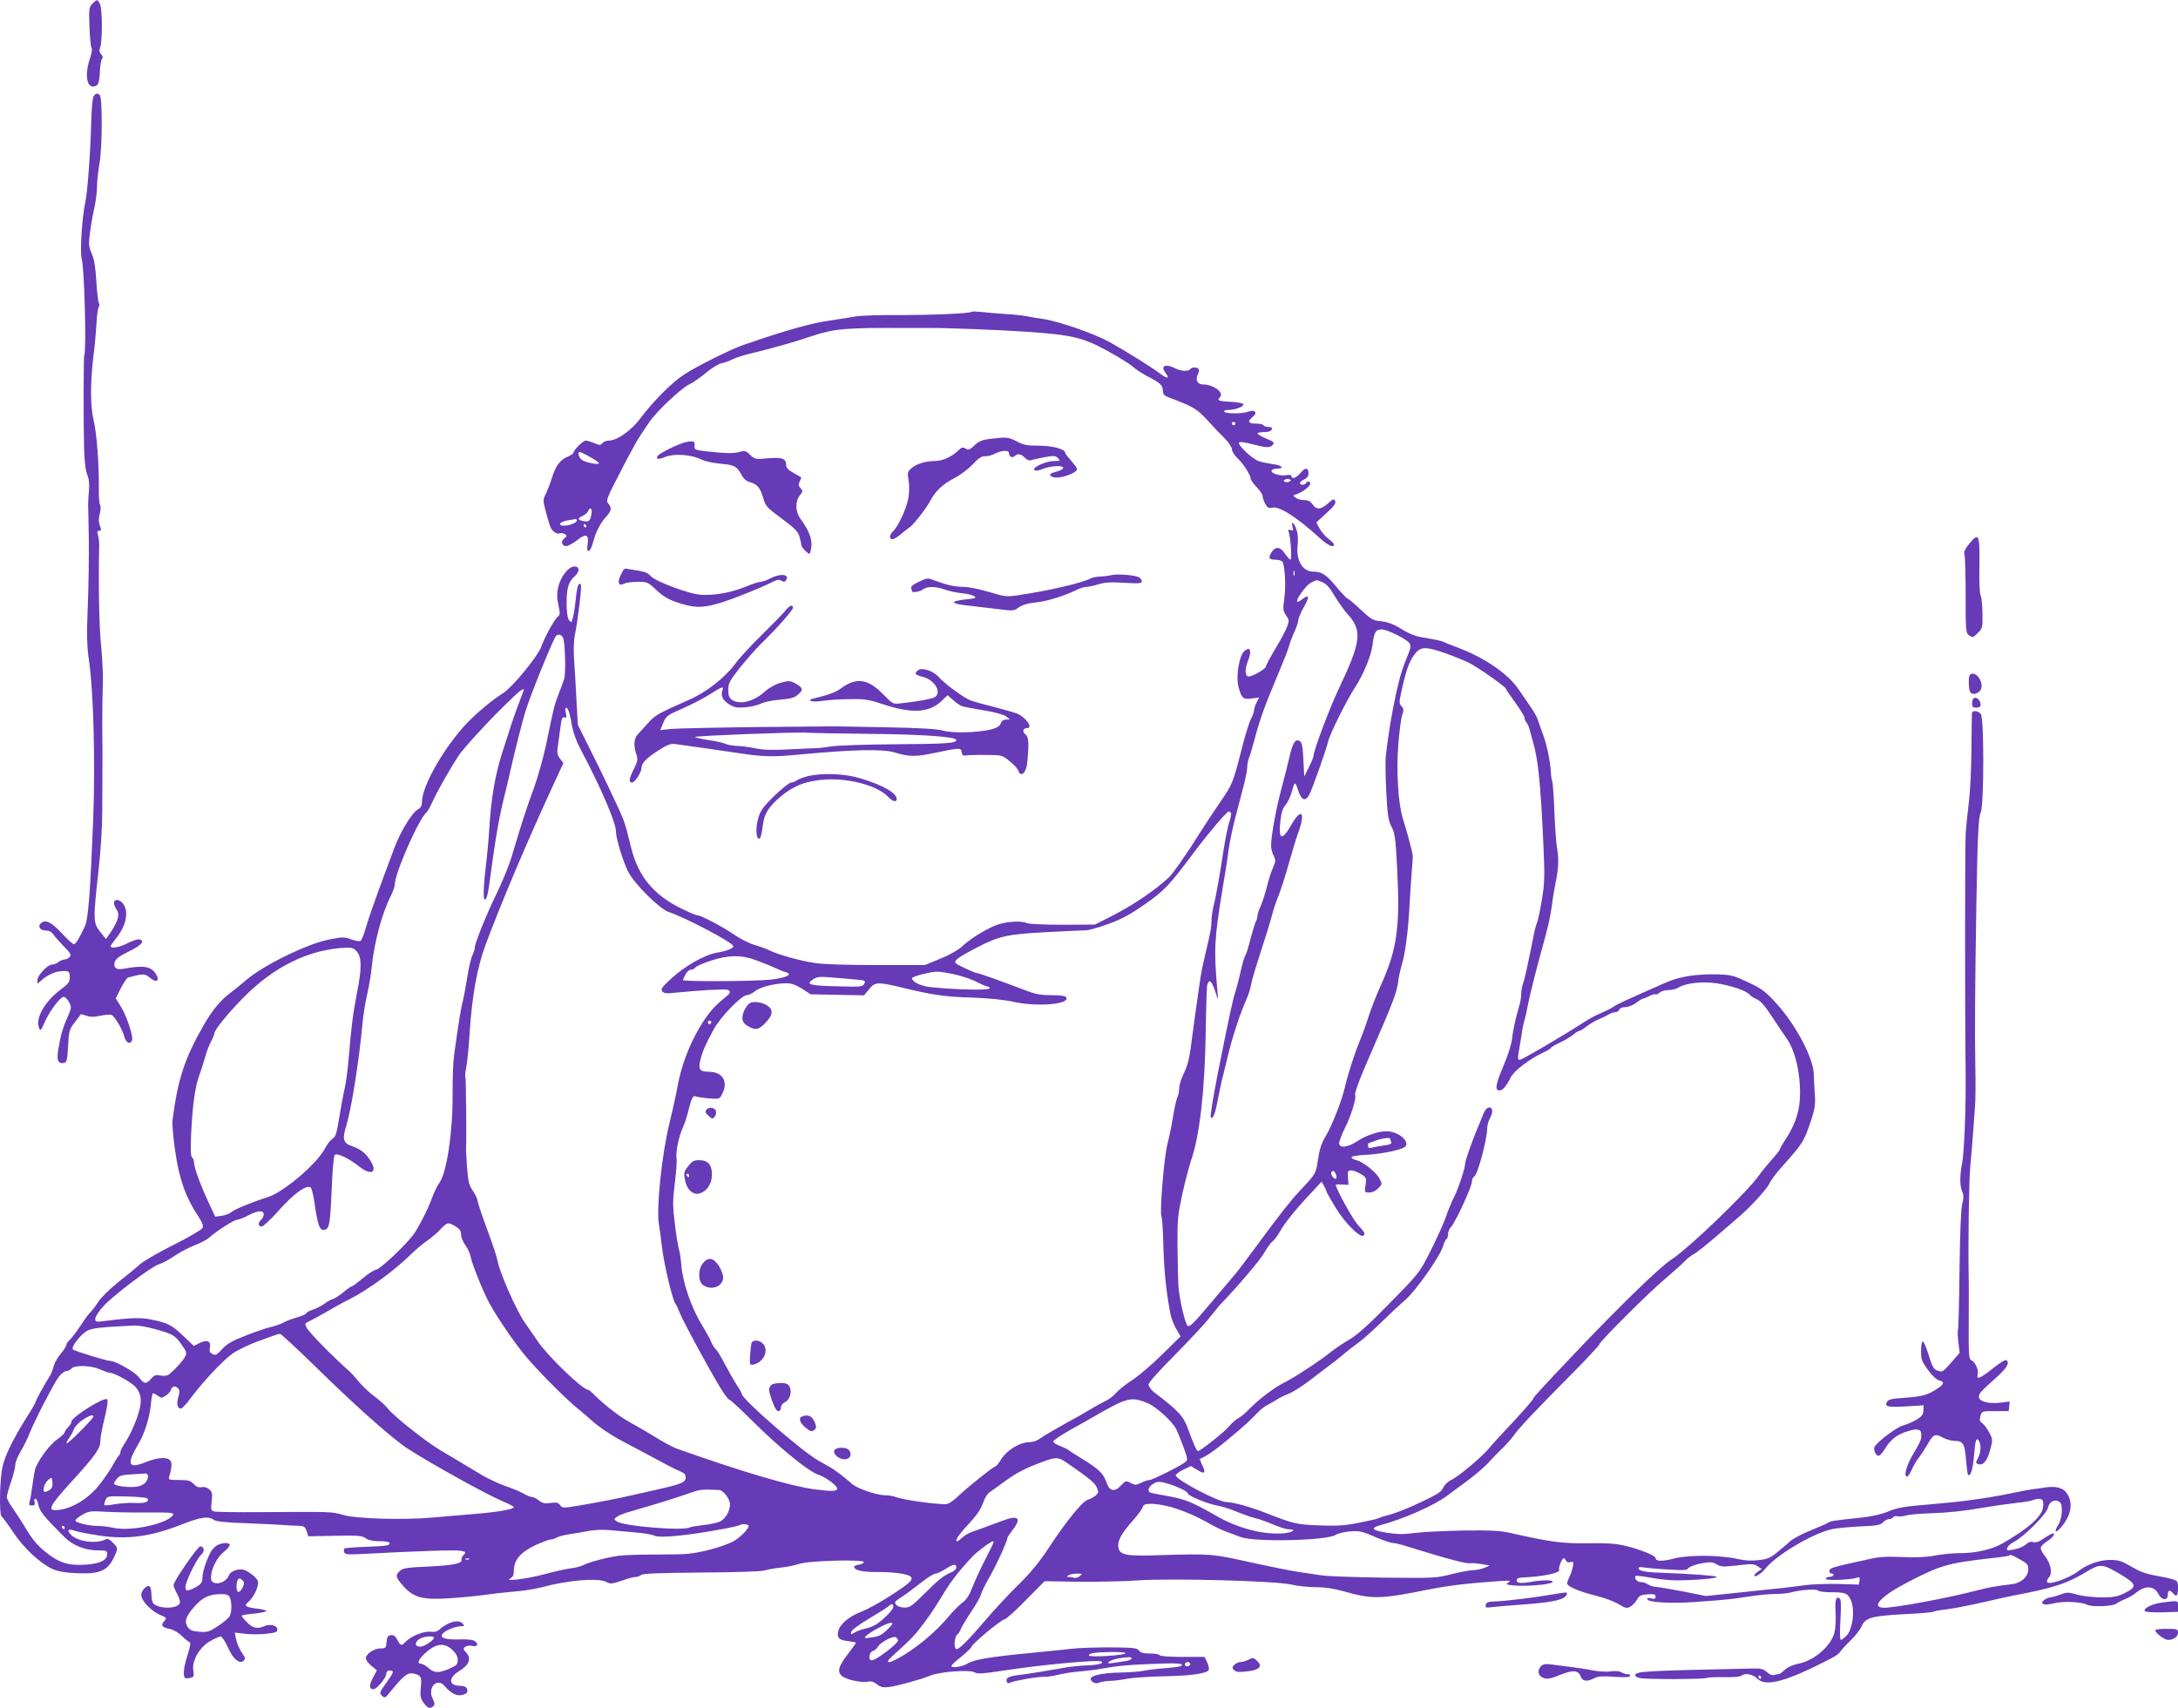 <?xml version="1.0" standalone="no"?>
<!DOCTYPE svg PUBLIC "-//W3C//DTD SVG 20010904//EN"
 "http://www.w3.org/TR/2001/REC-SVG-20010904/DTD/svg10.dtd">
<svg version="1.0" xmlns="http://www.w3.org/2000/svg"
 width="1280pt" height="1004pt" viewBox="0 0 1280 1004"
 preserveAspectRatio="xMidYMid meet">
<g transform="translate(0,1004) scale(0.1,-0.1)"
fill="#673ab7" stroke="none">
<path d="M542 10017 c-19 -20 -20 -30 -16 -137 2 -63 8 -118 12 -122 5 -5 1
-32 -9 -61 -37 -107 -15 -193 41 -158 9 7 15 31 17 77 1 37 7 72 12 77 7 7 6
16 -4 27 -12 13 -13 24 -6 42 13 35 13 224 -1 253 -14 31 -19 31 -46 2z"/>
<path d="M551 9476 c-7 -8 -13 -70 -15 -157 -5 -185 -22 -411 -35 -469 -19
-88 -32 -293 -21 -330 16 -51 29 -547 15 -569 -4 -8 -5 -376 -1 -541 2 -82 9
-137 19 -161 10 -24 13 -54 10 -90 -3 -30 -5 -67 -5 -84 1 -16 2 -109 4 -205
1 -96 -1 -272 -6 -390 -7 -178 -6 -235 8 -330 26 -187 36 -589 24 -920 -17
-432 -29 -593 -49 -635 -35 -75 -54 -105 -65 -105 -7 0 -37 27 -67 60 -63 68
-96 85 -123 66 -25 -19 -11 -46 25 -46 19 0 34 -8 44 -22 8 -13 36 -44 62 -71
39 -39 45 -50 35 -62 -7 -8 -20 -15 -29 -15 -10 0 -26 -7 -37 -15 -10 -8 -27
-15 -38 -15 -26 0 -86 -64 -86 -91 l0 -22 23 20 c29 27 76 50 107 53 54 5 60
2 60 -34 0 -28 -7 -39 -52 -72 -94 -70 -151 -169 -129 -225 8 -22 11 -19 35
35 30 67 90 146 111 146 8 0 22 -14 31 -31 15 -30 15 -34 -9 -88 -29 -64 -42
-112 -55 -194 -10 -62 0 -82 35 -75 15 3 19 17 23 99 5 89 7 97 39 139 19 25
36 46 36 48 1 1 16 -3 33 -9 23 -8 46 -8 81 0 28 6 57 8 66 5 19 -8 63 -81 76
-129 10 -36 35 -47 45 -20 9 22 -33 147 -67 200 l-29 46 30 60 c17 33 36 61
43 63 92 24 97 24 128 -2 39 -32 61 -17 35 23 -30 45 -71 52 -191 30 -41 -8
-59 6 -51 38 4 19 25 35 83 64 75 36 98 64 61 71 -9 2 -39 -8 -67 -22 -48 -25
-101 -34 -101 -18 0 4 16 26 35 50 56 71 72 149 41 196 -19 30 -56 35 -56 8 0
-10 7 -28 16 -40 19 -27 9 -64 -34 -130 l-29 -42 -34 42 c-42 53 -42 70 -11
352 14 120 23 265 23 365 0 91 1 202 1 246 1 44 0 152 -1 240 0 88 1 198 3
245 3 47 -2 153 -10 235 -12 122 -16 357 -11 593 0 15 -3 39 -7 55 -6 21 -5
27 7 27 13 0 13 5 4 30 -8 21 -8 41 -1 69 6 23 7 45 2 53 -5 7 -8 51 -7 98 1
144 -12 321 -31 400 -20 83 -20 223 0 385 7 50 14 131 17 180 2 50 9 94 13 99
5 5 5 16 1 25 -5 9 -11 67 -15 130 -5 80 -12 127 -27 161 -19 43 -19 54 -9
131 6 46 18 111 26 144 7 33 14 85 14 116 0 31 7 94 15 140 17 99 17 390 1
401 -16 11 -22 10 -35 -6z"/>
<path d="M5710 8207 c-10 -10 -246 -20 -435 -19 -104 1 -215 -3 -245 -8 -30
-5 -104 -17 -165 -26 -91 -13 -245 -56 -420 -116 -16 -6 -50 -17 -75 -25 -70
-24 -278 -127 -350 -175 -71 -46 -181 -156 -257 -258 -52 -70 -137 -130 -184
-130 -15 0 -32 -7 -39 -15 -11 -13 -16 -13 -47 0 -20 8 -42 15 -51 15 -15 0
-72 -56 -72 -72 0 -4 -15 -14 -32 -22 -46 -19 -71 -52 -93 -121 -10 -33 -27
-77 -37 -97 -17 -34 -17 -41 -3 -95 8 -32 20 -73 26 -91 11 -34 39 -55 61 -47
7 3 20 0 28 -5 13 -9 13 -12 -4 -25 -22 -17 -15 -45 12 -45 11 0 39 16 63 34
53 43 72 35 62 -26 -9 -57 17 -46 32 13 16 62 43 114 76 150 33 35 36 55 13
80 -14 16 -8 31 72 185 47 93 99 187 114 209 15 22 39 59 54 81 40 61 184 198
236 224 25 12 71 44 102 71 32 26 72 51 90 54 18 4 49 15 68 25 19 9 69 25
110 34 41 10 95 24 120 31 25 7 65 18 90 25 25 7 84 25 131 41 144 48 201 53
579 51 41 0 100 0 130 0 93 1 418 -12 560 -22 274 -19 333 -33 483 -115 64
-36 130 -76 145 -91 15 -14 52 -38 82 -54 79 -41 93 -53 94 -86 1 -26 7 -31
71 -54 105 -40 133 -57 189 -118 28 -31 72 -78 99 -104 27 -27 47 -57 47 -69
0 -12 15 -36 33 -53 35 -33 77 -99 77 -120 0 -7 16 -29 35 -49 19 -20 35 -43
35 -52 0 -9 7 -29 15 -45 13 -25 20 -29 43 -24 42 9 147 -59 277 -178 48 -44
85 -61 85 -39 0 5 -15 20 -33 34 -18 13 -41 41 -52 60 l-19 36 59 54 c44 40
57 58 52 71 -6 16 -11 15 -42 -13 -43 -38 -69 -39 -91 -6 -12 18 -25 25 -48
25 -18 0 -41 6 -51 14 -18 13 -18 14 5 21 34 11 80 46 80 62 0 15 -16 17 -25
3 -8 -13 -35 -13 -35 0 0 6 11 16 25 22 16 7 25 19 25 34 0 36 -18 38 -46 5
-26 -31 -54 -41 -54 -20 0 7 -11 9 -30 6 -35 -7 -93 10 -87 27 2 6 16 11 30
11 48 0 33 20 -19 26 -28 4 -67 12 -86 18 -36 12 -123 92 -117 109 3 6 31 3
74 -8 87 -23 109 -24 125 -5 11 13 6 19 -39 37 -28 12 -51 26 -51 30 0 4 18 8
39 8 25 0 41 5 45 15 4 11 -1 15 -19 15 -13 0 -27 5 -30 10 -3 6 -24 10 -46
10 -44 0 -50 13 -16 40 30 25 12 45 -27 30 -35 -13 -133 -13 -141 0 -4 6 6 10
23 10 41 0 94 20 89 34 -2 6 -33 12 -75 14 -71 3 -82 8 -62 28 26 26 -39 74
-100 74 -33 0 -47 27 -30 60 6 11 8 25 5 30 -8 13 -42 13 -50 0 -9 -15 -56
-12 -89 5 -58 30 -89 14 -55 -29 25 -31 8 -34 -29 -5 -43 33 -199 131 -297
186 -91 51 -304 125 -395 138 -25 3 -65 10 -90 15 -25 5 -83 12 -130 14 -47 3
-110 8 -140 12 -30 3 -57 4 -60 1z m1550 -657 c0 -5 -4 -10 -10 -10 -5 0 -10
5 -10 10 0 6 5 10 10 10 6 0 10 -4 10 -10z m-3740 -233 c0 -12 -84 5 -102 21
-10 8 -18 24 -18 34 0 17 6 15 60 -14 33 -18 60 -36 60 -41z m4059 -107 c-7
-5 -19 -6 -26 -3 -11 5 -12 8 -2 13 7 5 19 6 26 3 11 -5 12 -8 2 -13z m-4103
-192 c-8 -42 -15 -48 -48 -41 -35 7 -35 16 -3 31 14 7 28 19 31 27 11 29 27
16 20 -17z m-86 -38 c0 -13 -43 -30 -76 -30 -40 0 -23 24 22 31 21 3 42 7 47
8 4 0 7 -4 7 -9z m55 -30 c3 -5 1 -10 -4 -10 -6 0 -11 5 -11 10 0 6 2 10 4 10
3 0 8 -4 11 -10z"/>
<path d="M5817 7460 c-46 -6 -65 -14 -90 -38 -24 -23 -36 -29 -47 -22 -21 14
-28 12 -48 -8 -35 -35 -93 -62 -135 -62 -58 0 -112 -17 -141 -43 -23 -20 -24
-26 -16 -72 5 -29 4 -73 -2 -105 -11 -60 -59 -164 -89 -193 -23 -21 -25 -47
-4 -47 8 0 29 13 47 28 18 16 43 35 55 43 24 17 103 119 126 165 25 48 73 92
137 124 31 16 79 51 105 79 36 38 56 51 74 49 15 -1 40 6 58 15 40 21 83 22
83 3 0 -21 20 -30 33 -17 17 17 41 13 60 -10 10 -11 25 -18 33 -15 8 3 44 11
80 18 57 10 67 10 81 -5 16 -16 15 -17 -22 -17 -47 0 -131 -38 -116 -53 6 -6
23 -4 51 7 49 19 124 22 118 4 -3 -7 -21 -17 -41 -21 -41 -10 -47 -22 -17 -32
38 -12 140 24 140 48 0 5 -16 27 -35 48 -19 22 -35 43 -35 47 0 22 -74 42
-154 42 -69 0 -91 4 -130 25 -49 26 -63 27 -159 15z"/>
<path d="M4030 7441 c-40 -9 -155 -65 -165 -81 -13 -21 4 -23 47 -5 52 20 153
13 209 -16 20 -10 71 -21 114 -25 83 -7 96 -15 126 -71 10 -18 28 -33 45 -37
43 -11 62 -33 79 -92 14 -50 21 -57 110 -123 78 -58 96 -76 104 -108 6 -21 11
-43 11 -49 0 -6 11 -21 24 -33 23 -21 24 -21 29 -4 16 59 1 111 -58 192 -31
43 -33 102 -5 138 19 24 19 28 4 44 -12 14 -13 22 -4 39 6 12 10 23 8 24 -2 2
-22 13 -45 26 -30 17 -43 30 -43 46 0 39 -23 47 -107 40 -73 -7 -77 -6 -104
20 -26 25 -31 26 -70 16 -30 -8 -73 -7 -151 1 -106 11 -108 12 -106 36 3 28
-4 31 -52 22z"/>
<path d="M7596 6944 c6 -23 4 -26 -11 -20 -14 5 -16 3 -10 -16 11 -36 18 -158
9 -158 -5 0 -19 16 -32 35 -26 40 -54 45 -76 13 -25 -35 -20 -48 18 -48 19 0
38 -6 43 -12 15 -25 21 -144 11 -215 -9 -65 -8 -74 10 -100 18 -25 19 -32 7
-65 -7 -21 -38 -79 -69 -130 -31 -52 -56 -99 -56 -105 0 -16 -89 -66 -106 -59
-19 7 -18 46 2 96 9 22 14 47 10 55 -5 14 -8 14 -29 1 -33 -22 -56 -149 -38
-215 18 -66 27 -74 78 -67 l43 6 -15 -30 c-8 -16 -15 -36 -15 -45 0 -9 -8 -32
-19 -53 -10 -20 -32 -91 -49 -157 -56 -220 -59 -226 -129 -327 -37 -54 -94
-140 -126 -191 -64 -104 -154 -233 -177 -254 -84 -79 -220 -170 -350 -235
l-85 -43 -190 -1 c-106 0 -199 4 -209 9 -34 17 -131 10 -188 -14 -67 -28 -152
-82 -198 -126 -20 -18 -74 -49 -125 -69 l-90 -37 -280 0 c-170 0 -313 4 -365
12 -85 12 -223 51 -270 75 -14 8 -51 21 -82 30 -32 9 -88 37 -125 63 -74 50
-194 113 -217 113 -8 0 -54 20 -103 45 -152 76 -242 186 -282 345 -47 186 -34
149 -138 370 -30 63 -82 170 -116 237 l-61 122 -8 143 c-4 79 -10 186 -14 238
-4 58 -2 116 5 150 17 83 41 282 35 292 -12 20 -22 -6 -29 -74 -4 -40 -11 -91
-17 -113 -9 -37 -11 -38 -24 -20 -9 12 -14 47 -14 102 0 88 11 123 49 157 29
27 28 56 -3 56 -35 0 -83 -62 -96 -124 -8 -37 -7 -64 2 -104 10 -46 10 -56 -3
-66 -20 -15 -75 -115 -99 -180 -22 -58 -169 -236 -224 -271 -64 -40 -152 -114
-212 -176 -132 -139 -264 -369 -264 -462 0 -24 -7 -36 -28 -48 -32 -18 -103
-136 -136 -228 -14 -36 -52 -140 -86 -231 -33 -91 -70 -196 -80 -234 -11 -38
-25 -73 -31 -77 -7 -4 -31 0 -55 9 -41 15 -50 15 -135 -2 -128 -26 -384 -152
-482 -237 -28 -24 -73 -61 -100 -81 -52 -39 -102 -100 -152 -188 -110 -192
-151 -317 -181 -555 -3 -22 4 -105 16 -184 23 -161 62 -271 131 -374 29 -45
36 -63 29 -76 -5 -10 -82 -55 -172 -100 -90 -45 -179 -97 -198 -115 -19 -18
-76 -65 -126 -104 -50 -40 -103 -92 -118 -117 -16 -25 -35 -50 -43 -57 -8 -6
-34 -41 -57 -77 -24 -36 -53 -75 -64 -85 -12 -11 -22 -25 -22 -32 0 -6 -15
-31 -34 -53 -19 -23 -37 -56 -41 -73 -4 -18 -14 -44 -23 -58 -31 -48 -82 -142
-82 -150 0 -4 -25 -48 -56 -96 -76 -122 -120 -210 -138 -281 -18 -70 -22 -288
-6 -298 6 -4 37 -46 69 -94 64 -95 156 -180 231 -215 33 -14 72 -21 146 -24
140 -6 184 17 224 116 12 31 11 35 -15 62 -20 21 -33 27 -44 21 -56 -29 -168
-13 -206 29 -24 27 -14 35 26 21 18 -6 80 -18 138 -27 169 -26 308 -7 490 65
109 43 154 50 187 27 14 -10 68 -16 189 -20 94 -4 193 -8 220 -11 28 -2 67 -4
88 -4 33 -1 39 -5 49 -31 l10 -31 157 3 c135 3 159 1 181 -15 16 -11 43 -17
82 -17 33 0 58 -4 58 -10 0 -16 -15 -18 -143 -23 -64 -2 -120 -7 -123 -10 -4
-3 -4 -13 -1 -22 5 -13 22 -14 104 -10 317 17 548 25 579 19 33 -6 34 -8 19
-24 -9 -10 -15 -23 -13 -30 5 -21 -51 -32 -198 -39 -120 -5 -145 -9 -163 -25
-29 -26 -27 -37 19 -89 59 -67 111 -82 259 -73 64 3 161 13 216 20 55 8 138
17 185 21 47 3 119 15 160 26 154 41 327 55 375 29 22 -12 33 -11 88 8 34 12
71 22 82 22 12 0 26 5 33 12 8 8 109 12 351 14 195 1 353 6 373 12 18 6 61 13
96 17 34 3 81 13 105 21 54 20 390 29 384 11 -2 -7 -16 -13 -30 -15 -15 -2
-27 -7 -27 -12 0 -20 45 -31 128 -31 101 1 188 -11 204 -27 8 -8 8 -16 -3 -28
-27 -33 -218 -152 -286 -178 -74 -28 -128 -74 -137 -116 -9 -37 6 -52 58 -57
25 -3 46 -7 46 -10 0 -2 -22 -34 -50 -70 -53 -70 -61 -100 -32 -125 23 -21
115 -41 150 -34 21 5 36 1 56 -15 22 -17 36 -20 71 -16 55 8 187 44 245 68 58
23 230 35 258 18 16 -10 47 -8 158 9 231 36 567 67 587 55 18 -11 -22 -21 -88
-23 -33 -1 -82 -6 -110 -10 -110 -20 -233 -40 -285 -46 -61 -7 -82 -18 -73
-40 3 -9 10 -11 21 -5 22 11 158 35 197 34 17 -1 55 5 85 12 30 8 89 17 130
20 41 4 98 10 125 16 101 18 158 23 354 30 80 3 116 0 118 -8 3 -7 -25 -13
-84 -18 -48 -3 -108 -10 -133 -15 -25 -6 -92 -11 -150 -12 -99 -2 -170 -17
-170 -37 0 -18 29 -32 47 -23 10 5 38 10 63 11 25 0 70 6 100 12 30 6 126 13
213 15 168 3 262 16 271 39 3 8 -2 28 -10 44 l-15 31 -129 0 c-75 0 -131 4
-135 10 -3 6 -29 10 -57 10 -37 0 -54 5 -64 17 -11 16 -32 18 -171 19 -87 0
-187 -3 -223 -8 -36 -4 -141 -15 -235 -24 -241 -23 -340 -39 -379 -63 -33 -21
-101 -29 -94 -12 2 5 29 30 61 55 31 26 57 51 57 56 0 14 174 160 192 160 9 0
66 51 126 113 l111 112 203 -3 c112 -1 268 2 348 8 199 13 799 -3 895 -24 38
-9 105 -16 148 -16 53 0 107 -8 166 -25 167 -47 212 -46 501 12 115 23 237 37
415 49 60 4 67 3 50 -8 -18 -12 -15 -13 33 -18 68 -7 211 5 225 19 14 14 -60
15 -132 1 -28 -5 -58 -7 -66 -3 -21 7 -13 28 11 29 134 6 239 28 227 47 -6 10
17 67 27 67 4 0 10 -6 13 -14 4 -9 14 -12 26 -9 19 5 20 2 14 -28 -3 -18 -12
-45 -20 -59 -7 -14 -13 -31 -13 -38 0 -18 72 -48 172 -73 46 -11 104 -33 129
-48 41 -25 49 -27 70 -16 13 8 31 26 40 42 13 24 23 28 62 31 38 3 47 0 47
-14 0 -12 -6 -15 -26 -10 -19 5 -25 3 -22 -6 6 -18 144 -25 283 -15 193 14
217 17 312 32 51 8 121 15 155 15 35 0 78 4 97 10 54 15 149 21 156 10 3 -5
37 -10 75 -10 84 0 97 -5 115 -41 28 -53 15 -176 -23 -214 -13 -14 -29 -25
-34 -25 -5 0 -6 51 -2 119 5 90 4 120 -6 126 -21 13 -27 -13 -22 -88 2 -40 -1
-91 -7 -115 -22 -80 -121 -165 -213 -182 -33 -7 -62 -20 -79 -36 -15 -14 -31
-26 -36 -25 -4 0 -16 -2 -26 -5 -12 -4 -28 3 -42 16 -19 18 -35 23 -77 22
-654 -14 -698 -16 -698 -41 0 -5 12 -12 26 -15 34 -9 383 -8 397 1 6 3 51 5
100 4 54 -1 94 2 102 9 20 17 67 8 93 -18 50 -50 168 -18 437 121 22 11 44 28
49 36 5 9 32 39 60 66 29 28 58 65 66 84 21 51 60 62 248 72 89 4 167 11 173
14 5 4 42 11 82 15 40 5 131 23 202 39 72 17 155 35 185 41 237 45 315 70 428
138 87 52 96 51 206 -14 93 -56 97 -72 24 -108 -44 -22 -66 -26 -137 -26 -48
0 -110 7 -143 16 -54 15 -61 15 -101 0 -23 -9 -50 -16 -58 -16 -8 0 -24 -7
-35 -15 -31 -24 -1 -35 57 -20 52 14 160 9 194 -8 28 -15 155 -10 174 7 9 7
32 19 51 26 19 8 48 24 63 37 55 45 107 42 132 -8 20 -37 55 -40 55 -4 0 28
12 32 30 10 21 -25 30 -17 30 28 0 42 -2 44 -37 55 -21 6 -66 15 -99 21 -34 5
-81 20 -104 33 -23 13 -56 31 -73 40 -67 37 -188 16 -270 -46 -61 -47 -187
-89 -187 -63 0 7 5 18 11 24 22 22 12 81 -21 123 -18 22 -30 47 -26 55 3 8 21
25 40 37 41 26 52 57 14 37 -13 -7 -35 -21 -50 -31 -18 -12 -36 -17 -49 -13
-14 5 -28 0 -42 -13 -20 -17 -49 -28 -97 -35 -30 -4 -14 28 24 48 62 32 195
166 202 203 8 37 44 53 70 31 20 -16 13 -98 -11 -135 -26 -41 -15 -50 16 -14
60 69 74 140 39 197 -22 37 -66 50 -138 38 -26 -4 -58 -9 -72 -10 -14 -2 -70
-12 -125 -24 -146 -30 -288 -49 -480 -65 -141 -11 -181 -18 -235 -40 -41 -17
-100 -31 -160 -37 -162 -17 -185 -21 -195 -29 -5 -5 -46 -22 -89 -40 -68 -27
-128 -59 -146 -80 -3 -3 -29 -25 -59 -50 -46 -38 -62 -45 -115 -51 -41 -5 -81
-3 -121 6 -103 24 -288 26 -374 4 -72 -19 -111 -18 -111 2 0 15 -99 54 -182
73 -56 13 -113 16 -220 14 -145 -2 -221 8 -448 60 -60 14 -115 17 -275 15
-110 -2 -239 -8 -287 -14 -67 -9 -105 -9 -168 1 -86 13 -99 28 -39 44 131 34
322 118 397 176 15 11 65 48 111 82 46 34 102 82 125 106 22 25 60 64 83 86
24 23 54 57 68 76 32 46 132 152 338 359 92 93 167 174 167 179 0 15 294 309
390 388 47 40 96 84 110 99 14 15 38 34 53 42 16 8 78 57 138 109 60 52 119
102 130 112 61 51 162 162 177 193 9 21 43 66 74 100 125 140 130 148 172 275
23 69 26 92 21 160 -3 43 -5 91 -5 105 0 94 -105 294 -220 420 -66 73 -86 87
-167 125 -80 38 -101 44 -170 46 -129 4 -229 -11 -313 -48 -228 -100 -285
-126 -309 -143 -14 -10 -46 -25 -69 -35 -24 -9 -69 -33 -100 -53 -130 -84
-367 -223 -380 -223 -11 0 -13 8 -8 38 4 20 11 66 17 102 5 36 13 79 19 95 5
17 14 57 20 90 11 58 55 232 87 345 28 99 45 174 54 240 4 36 13 90 19 120 20
96 22 149 11 214 -6 34 -13 132 -16 217 -3 85 -9 163 -12 174 -4 11 -8 34 -8
50 -3 63 -25 172 -46 225 -11 30 -25 69 -30 85 -5 17 -24 53 -44 80 -19 28
-50 73 -69 101 -58 87 -190 181 -336 238 -52 20 -104 41 -115 46 -11 4 -54 13
-95 20 -58 8 -91 20 -143 52 -49 30 -83 42 -120 46 -47 4 -58 10 -120 68 -37
35 -71 64 -76 64 -5 0 -34 31 -66 69 -61 74 -87 91 -139 91 -61 0 -100 67 -90
154 4 32 2 68 -6 90 -14 43 -34 60 -24 20z m11 -286 c-3 -7 -5 -2 -5 12 0 14
2 19 5 13 2 -7 2 -19 0 -25z m166 -41 c23 -10 43 -33 70 -79 21 -36 54 -82 73
-104 93 -100 85 -163 -51 -449 -50 -105 -145 -358 -145 -386 0 -8 -12 -39 -28
-69 l-27 -55 -5 99 c-4 79 -8 101 -22 110 -25 15 -42 -12 -61 -98 -9 -39 -30
-123 -47 -186 -31 -114 -60 -277 -60 -332 0 -16 7 -42 15 -58 13 -26 13 -32
-4 -72 -11 -23 -27 -74 -36 -113 -10 -38 -26 -88 -36 -111 -11 -22 -19 -48
-19 -58 0 -9 -5 -26 -11 -37 -5 -11 -19 -57 -31 -102 -11 -45 -24 -87 -29 -93
-5 -6 -18 -49 -28 -95 -10 -46 -24 -97 -29 -114 -15 -41 -38 -148 -108 -500
-27 -139 -43 -239 -38 -244 12 -12 26 23 40 100 9 46 22 109 30 139 7 30 25
100 38 155 25 99 65 218 103 305 11 25 23 62 26 84 3 21 29 107 56 190 27 83
57 178 65 211 8 33 27 89 41 123 14 35 41 119 59 185 19 67 43 147 54 177 46
124 22 157 -38 53 -56 -99 -78 -92 -65 22 5 47 13 73 30 93 13 15 28 48 35 72
18 67 22 69 39 15 19 -60 43 -69 66 -26 20 40 100 266 110 311 9 43 110 246
159 320 48 73 96 189 103 253 8 70 18 87 52 87 34 0 149 -57 165 -82 8 -13 7
-26 -3 -50 -42 -104 -54 -144 -77 -248 -24 -109 -48 -255 -60 -365 -3 -27 -1
-122 3 -210 7 -136 12 -167 31 -205 20 -39 24 -70 33 -245 18 -344 0 -475 -95
-685 -24 -52 -55 -132 -70 -177 -14 -45 -37 -109 -51 -142 -32 -78 -72 -199
-90 -278 -19 -83 -79 -236 -117 -297 -21 -35 -33 -72 -42 -130 -12 -85 -12
-85 -106 -185 -53 -56 -121 -143 -230 -291 -62 -85 -130 -175 -151 -200 -21
-25 -82 -97 -135 -160 -110 -131 -134 -154 -145 -143 -16 16 -50 168 -54 238
-2 39 -4 145 -5 236 -1 152 2 178 29 303 17 75 40 161 50 192 51 144 82 414
87 758 2 142 6 267 9 277 13 40 29 21 54 -61 10 -32 10 -31 6 20 -22 251 -19
305 29 600 15 85 31 190 36 233 6 43 24 130 41 195 17 64 39 150 50 191 10 40
19 86 19 102 0 15 5 40 11 56 6 15 20 62 31 103 30 115 61 202 128 360 34 80
68 165 75 190 7 25 22 65 34 90 11 25 21 54 21 64 0 11 14 44 31 74 36 63 34
82 -4 52 -16 -12 -30 -20 -33 -17 -11 10 52 98 81 112 37 18 29 18 68 2z
m-4464 -326 c12 -22 17 -206 7 -241 -4 -14 -19 -53 -32 -87 -26 -68 -28 -74
-73 -293 -17 -80 -50 -199 -74 -265 -44 -119 -69 -196 -127 -391 -16 -56 -57
-156 -90 -224 -60 -122 -130 -295 -130 -322 0 -8 -6 -28 -14 -44 -8 -16 -22
-76 -31 -134 -9 -58 -21 -118 -25 -135 -9 -28 -28 -145 -51 -315 -6 -41 -10
-145 -9 -230 1 -230 -35 -468 -80 -527 -10 -12 -28 -51 -41 -85 -24 -68 -81
-177 -111 -218 -49 -64 -191 -198 -216 -203 -15 -3 -51 -26 -80 -51 -30 -25
-57 -46 -62 -46 -4 0 -27 -15 -49 -34 -23 -19 -51 -38 -64 -42 -12 -3 -35 -16
-52 -29 -16 -12 -47 -27 -67 -34 -21 -7 -38 -16 -38 -21 0 -5 -26 -16 -57 -25
-32 -9 -68 -23 -80 -31 -12 -7 -43 -18 -69 -24 -27 -6 -94 -29 -150 -51 -78
-30 -110 -49 -138 -79 -32 -35 -40 -39 -58 -29 -16 8 -19 17 -14 39 7 37 -18
47 -63 24 l-32 -16 -62 59 c-68 65 -91 76 -187 96 -63 13 -124 11 -272 -8 -54
-7 -58 -6 -58 13 0 11 21 44 47 73 58 64 286 236 329 248 18 5 59 27 92 50 33
22 87 50 119 62 32 12 69 32 83 44 43 39 147 105 164 105 9 0 38 11 64 25 57
30 92 33 92 6 0 -10 -7 -24 -15 -31 -20 -17 -19 -40 3 -40 9 0 55 43 102 96
89 101 168 156 188 131 5 -7 15 -48 21 -93 17 -118 29 -154 50 -154 36 0 41
24 50 229 4 111 12 206 18 212 13 13 85 -21 141 -66 74 -59 114 -39 68 34 -29
45 -58 67 -114 86 -44 16 -51 42 -28 113 30 97 76 383 96 602 4 47 16 126 28
175 11 50 23 119 26 155 15 151 61 323 115 428 11 23 21 51 21 62 0 66 142
389 187 425 7 6 24 37 38 69 25 55 101 189 150 264 28 41 156 183 255 280 105
105 140 131 125 96 -19 -48 -58 -154 -72 -199 -9 -27 -31 -97 -50 -155 -43
-132 -68 -278 -78 -460 -3 -47 -9 -119 -14 -160 -20 -162 -24 -253 -10 -248 9
3 18 37 25 94 38 283 57 393 98 554 9 36 21 88 27 115 19 89 70 289 86 340 30
97 139 367 175 438 11 22 35 22 47 -2z m5188 -92 c48 -17 111 -43 138 -56 54
-28 215 -141 215 -152 0 -3 25 -40 55 -81 30 -41 55 -82 55 -90 0 -9 5 -21 11
-27 6 -6 15 -27 20 -47 5 -20 14 -53 20 -73 29 -102 43 -240 59 -589 9 -199 8
-231 -9 -337 -11 -64 -23 -121 -27 -128 -4 -7 -13 -39 -20 -73 -6 -34 -21
-106 -33 -162 -11 -55 -25 -113 -31 -128 -5 -15 -10 -41 -10 -58 0 -18 -4 -45
-9 -62 -22 -72 -40 -155 -45 -204 -3 -30 -25 -99 -52 -162 -45 -107 -50 -140
-21 -140 18 0 40 25 65 76 21 41 111 109 194 148 20 9 40 21 44 27 3 6 27 19
51 30 25 11 59 31 75 44 16 14 34 25 39 25 6 0 27 13 47 29 20 15 53 34 72 41
19 8 44 20 55 27 11 7 28 13 38 13 9 0 20 7 23 15 4 9 19 15 37 15 17 0 44 11
63 25 18 14 36 25 41 25 4 0 21 7 37 15 15 8 32 13 36 10 5 -3 15 2 23 10 9 8
32 15 52 15 19 0 46 6 58 14 41 27 141 38 225 26 87 -14 174 -43 193 -66 7 -8
27 -21 44 -28 22 -10 49 -40 92 -107 34 -52 70 -105 80 -119 56 -74 90 -232
80 -370 -6 -79 -34 -155 -89 -236 -15 -23 -28 -46 -28 -51 0 -4 -21 -31 -46
-58 -25 -28 -60 -70 -77 -95 -66 -95 -416 -432 -517 -496 -63 -41 -294 -264
-540 -523 -227 -239 -270 -286 -270 -294 0 -5 -53 -66 -118 -136 -65 -69 -127
-137 -138 -151 -33 -44 -179 -167 -220 -187 -24 -11 -44 -30 -52 -48 -11 -25
-35 -40 -135 -87 -67 -32 -148 -64 -180 -72 -31 -8 -61 -17 -66 -21 -5 -3 -56
-15 -113 -26 -85 -17 -126 -20 -233 -16 -135 5 -152 9 -315 73 -90 35 -192 64
-231 64 -51 1 -298 131 -299 157 0 7 20 22 45 34 l44 21 36 -22 c45 -28 54
-20 31 26 -9 20 -16 37 -14 38 42 18 92 53 173 121 103 87 115 98 165 150 16
17 41 37 57 45 15 8 40 22 54 31 14 10 45 25 70 35 24 9 77 42 118 73 40 31
95 72 122 93 27 20 67 51 88 70 22 18 61 49 88 68 26 19 86 73 133 119 47 46
110 105 140 131 60 51 206 258 221 316 6 18 14 36 19 39 6 4 10 17 10 31 0 13
8 32 18 42 25 26 122 235 122 265 0 13 6 27 13 30 20 7 76 216 77 282 0 17 7
43 15 59 21 39 19 66 -3 66 -12 0 -24 -13 -34 -37 -8 -21 -25 -63 -38 -93 -37
-91 -69 -184 -70 -203 0 -27 -40 -146 -66 -197 -13 -25 -35 -79 -49 -120 -15
-41 -56 -131 -91 -200 -63 -124 -67 -128 -237 -301 -122 -125 -190 -186 -236
-213 -35 -20 -82 -52 -105 -70 -65 -53 -216 -152 -276 -182 -60 -29 -154 -101
-210 -159 -19 -21 -47 -43 -61 -51 -15 -7 -40 -29 -56 -49 -27 -33 -169 -145
-183 -145 -7 0 -27 44 -54 120 -31 86 -53 111 -206 228 -16 13 -30 32 -30 43
0 12 61 80 153 172 83 85 175 182 202 217 28 35 58 72 67 82 106 110 232 259
257 302 17 30 38 60 49 68 10 7 30 34 45 60 31 54 94 132 184 227 l60 65 14
-25 c7 -13 14 -28 15 -34 1 -5 26 -49 55 -97 52 -85 140 -174 160 -162 15 9
11 18 -31 64 -31 34 -130 214 -130 236 0 2 17 2 38 1 l37 -2 -3 43 c-3 38 -1
42 19 42 12 0 37 -10 56 -21 33 -21 35 -24 28 -65 -6 -43 -6 -44 23 -44 18 0
38 10 52 25 24 25 24 26 6 59 -20 37 -98 98 -135 106 -13 3 -26 10 -28 16 -2
7 29 13 94 16 97 6 212 32 224 50 22 34 -48 88 -113 88 -49 0 -124 -26 -174
-60 -54 -36 -104 -41 -104 -10 0 11 16 53 36 93 34 68 67 174 58 188 -6 11 28
102 106 279 112 256 139 327 146 383 3 29 14 79 24 112 20 69 37 200 45 365 4
63 9 144 12 180 3 36 6 74 6 85 0 18 -25 115 -59 225 -27 86 -39 280 -26 434
6 77 16 156 23 174 9 27 9 36 -4 50 -15 16 -15 24 -1 87 27 124 44 171 74 214
38 52 64 53 187 10z m-5141 -395 c10 -64 26 -111 59 -174 119 -225 205 -426
205 -479 0 -40 41 -173 71 -234 37 -73 185 -220 239 -238 101 -34 378 -180
380 -201 0 -13 -40 -29 -96 -38 -72 -12 -190 -79 -271 -154 -53 -49 -61 -61
-51 -74 10 -12 26 -13 83 -7 126 13 280 22 298 17 23 -6 22 -19 -5 -40 -75
-61 -106 -97 -159 -186 -62 -106 -107 -228 -129 -351 -6 -38 -27 -131 -45
-205 -45 -182 -78 -497 -63 -594 5 -28 12 -85 17 -126 12 -108 63 -322 81
-345 5 -5 16 -30 26 -55 22 -55 215 -409 256 -467 16 -24 33 -43 37 -43 5 0
67 -57 138 -128 155 -154 327 -294 383 -311 38 -11 110 -64 110 -81 0 -17 -33
-18 -132 -5 -142 19 -427 103 -815 241 -23 9 -81 40 -128 70 -48 29 -114 68
-146 85 -59 32 -145 99 -205 158 -16 17 -33 31 -37 31 -32 0 -234 194 -295
283 -16 23 -50 73 -77 111 -50 71 -148 294 -161 364 -3 20 -26 89 -49 152 -45
122 -64 178 -70 208 -2 10 -14 35 -28 55 -21 31 -26 54 -32 135 -4 53 -7 104
-6 112 3 58 0 413 -4 420 -3 4 0 30 5 56 6 27 15 118 20 203 15 222 44 384 95
521 97 258 238 591 387 915 l69 149 -20 27 c-18 24 -19 34 -10 90 5 35 12 85
15 111 5 35 10 45 21 41 12 -5 14 0 8 27 -5 25 -4 31 6 28 8 -3 18 -33 25 -74z
m3878 -543 c3 -5 -1 -28 -9 -51 -8 -23 -24 -101 -35 -173 -24 -158 -46 -278
-60 -332 -5 -22 -10 -57 -10 -77 0 -35 -5 -65 -32 -178 -24 -102 -29 -128 -38
-192 -26 -180 -31 -219 -41 -293 -17 -140 -25 -179 -52 -235 -15 -30 -27 -70
-27 -88 0 -18 -5 -42 -11 -53 -5 -11 -17 -61 -25 -112 -8 -51 -23 -123 -33
-162 -20 -75 -47 -407 -35 -426 4 -7 9 -84 11 -173 4 -146 17 -272 41 -397 4
-25 20 -66 34 -90 l26 -45 -108 -106 c-59 -59 -139 -127 -178 -152 -39 -26
-81 -59 -94 -75 -13 -16 -39 -36 -58 -45 -19 -9 -57 -30 -84 -46 -27 -17 -99
-58 -160 -91 -61 -34 -125 -71 -142 -84 -18 -14 -44 -23 -66 -23 -54 0 -128
-45 -162 -97 -15 -25 -31 -45 -36 -45 -11 0 -166 -124 -221 -177 -28 -27 -56
-45 -70 -45 -67 -1 -250 25 -295 42 -14 6 -40 10 -59 10 -53 0 -167 39 -200
69 -37 34 -105 85 -125 95 -8 4 -43 24 -77 44 -103 62 -443 358 -443 387 0 5
-14 30 -31 55 -16 25 -47 79 -69 121 -21 41 -45 81 -53 87 -8 7 -21 27 -28 45
-7 18 -30 59 -50 92 -65 103 -117 254 -125 360 -3 39 -10 81 -15 95 -4 14 -15
79 -23 146 -13 106 -13 135 0 240 8 65 13 130 10 144 -6 34 12 125 34 174 10
23 24 61 30 86 24 96 31 112 49 105 9 -4 44 -9 78 -12 61 -4 62 -4 77 26 38
74 3 131 -81 131 -53 0 -61 15 -45 77 14 50 27 81 76 171 38 72 164 202 195
202 11 0 32 11 48 23 29 25 118 47 186 47 28 0 55 -10 91 -32 l50 -33 157 -3
157 -3 29 35 c34 44 51 45 188 12 181 -44 258 -56 415 -60 100 -4 189 -12 250
-26 144 -30 332 -13 306 28 -4 8 -38 12 -87 12 -65 0 -95 6 -157 30 -136 52
-271 100 -280 100 -14 0 -121 50 -126 59 -10 15 15 34 127 92 128 66 176 77
397 89 113 6 219 11 237 11 17 -1 78 16 135 37 79 28 131 57 216 116 118 83
143 110 297 316 83 110 185 230 197 230 4 0 9 -4 12 -9z m-5135 -817 c27 -35
27 -100 0 -235 -23 -116 -35 -208 -49 -380 -5 -64 -15 -145 -23 -180 -8 -35
-23 -115 -33 -176 -15 -96 -21 -115 -41 -128 -12 -8 -32 -34 -44 -57 -45 -88
-240 -254 -332 -284 -89 -28 -200 -73 -217 -89 -10 -9 -36 -19 -57 -22 l-38
-5 -39 83 c-48 103 -86 207 -86 236 0 12 -5 25 -11 29 -8 5 -10 44 -6 133 9
176 22 276 47 346 12 33 28 83 36 112 7 29 23 69 34 90 11 21 20 43 20 49 0
18 73 110 162 201 183 190 397 295 615 302 34 1 45 -4 62 -25z m2348 -50 c38
-14 86 -33 108 -44 22 -10 51 -22 64 -25 45 -13 0 -34 -94 -44 -95 -10 -518
-12 -512 -2 1 3 9 18 16 34 8 15 22 27 32 27 10 0 22 6 26 13 4 7 44 24 88 39
107 35 184 36 272 2z m1168 -83 c44 -10 102 -30 129 -45 27 -14 55 -26 63 -26
8 0 11 -5 7 -11 -6 -11 -202 -7 -342 8 -59 5 -112 31 -112 53 0 9 103 37 145
38 17 1 66 -7 110 -17z m-598 -28 c68 -5 72 -7 62 -26 -10 -18 -19 -19 -158
-15 -165 4 -187 11 -144 40 24 16 39 18 98 13 39 -3 102 -8 142 -12z m-837
-253 c0 -5 -4 -10 -10 -10 -5 0 -10 5 -10 10 0 6 5 10 10 10 6 0 10 -4 10 -10z
m3990 -684 c0 -2 2 -11 6 -19 4 -10 -6 -16 -40 -20 -26 -4 -57 -9 -71 -13 -19
-5 -25 -2 -25 10 0 9 1 16 3 16 1 0 20 7 42 15 38 14 85 20 85 11z m-317 -216
c3 -11 2 -20 -3 -20 -14 0 -32 29 -25 40 9 14 21 5 28 -20z m-5175 -300 c24
-15 32 -27 32 -48 0 -15 11 -43 25 -62 14 -18 28 -49 31 -68 8 -41 64 -183
104 -261 33 -66 129 -210 201 -301 63 -81 249 -270 324 -330 31 -25 68 -57 83
-71 43 -39 120 -90 197 -130 39 -20 117 -62 175 -93 58 -32 122 -65 143 -73
27 -11 37 -21 37 -37 0 -28 -20 -38 -141 -66 -51 -12 -121 -28 -154 -35 -80
-19 -207 -44 -330 -65 -97 -16 -100 -16 -113 2 -11 15 -21 18 -56 13 -33 -5
-47 -2 -68 14 -14 12 -33 21 -42 21 -8 0 -30 9 -49 20 -19 11 -66 31 -105 44
-40 14 -100 42 -135 62 -141 85 -195 117 -254 152 -82 49 -267 196 -301 239
-15 19 -50 51 -78 72 -28 20 -70 59 -93 86 -23 28 -45 53 -49 56 -106 94 -243
233 -260 265 -12 23 -11 25 15 37 15 7 61 32 101 55 41 24 100 57 133 73 110
55 273 174 374 275 23 22 61 54 86 71 24 17 60 47 78 67 40 42 45 43 89 16z
m-1778 -600 c114 -31 127 -38 165 -91 33 -47 35 -51 21 -77 -14 -25 -53 -68
-91 -100 -11 -9 -28 -12 -50 -8 -29 6 -38 3 -57 -19 -29 -33 -41 -32 -71 8
-24 32 -138 97 -169 97 -22 0 -210 58 -220 68 -12 12 46 88 84 109 30 16 82
22 278 31 20 1 69 -7 110 -18z m941 -211 c245 -241 456 -429 554 -494 137 -89
474 -276 568 -314 31 -13 57 -27 57 -31 0 -12 -99 -29 -235 -40 -71 -6 -182
-15 -245 -21 -170 -15 -450 -7 -525 16 -64 19 -66 19 -498 16 -130 -1 -247 1
-258 4 -19 6 -21 12 -15 60 5 44 3 55 -14 70 -12 11 -29 16 -44 13 -18 -4 -32
2 -47 18 -19 20 -32 24 -87 24 -62 0 -64 1 -57 23 15 48 17 78 5 92 -19 22
-74 18 -146 -11 -102 -40 -112 -12 -40 109 36 61 66 155 73 235 3 34 9 62 12
62 4 0 16 -7 29 -15 19 -14 24 -14 46 1 14 8 28 24 31 35 7 22 28 25 43 6 8
-10 8 -23 0 -49 -12 -40 -6 -68 15 -68 7 0 34 28 59 63 72 96 186 218 243 259
28 20 93 52 145 71 125 46 123 45 136 46 5 1 93 -81 195 -180z m-1252 -29 c24
-11 50 -20 57 -20 27 0 132 -59 153 -86 36 -45 37 -89 6 -179 -15 -44 -44
-105 -63 -135 -20 -30 -35 -59 -34 -64 2 -5 -4 -16 -11 -25 -8 -9 -22 -31 -32
-50 -9 -19 -41 -67 -71 -106 -63 -86 -158 -148 -243 -160 -79 -11 -68 14 69
165 143 157 170 195 170 242 0 18 11 78 25 133 15 64 21 103 15 109 -17 17
-209 -104 -210 -131 0 -7 -9 -22 -20 -33 -11 -11 -20 -25 -20 -30 0 -6 -21
-25 -46 -43 -45 -31 -118 -132 -129 -179 -3 -12 -10 -54 -15 -93 -5 -38 -12
-80 -16 -92 -5 -19 -2 -23 14 -23 15 0 19 5 15 20 -3 11 -1 20 5 20 6 0 14
-17 18 -37 7 -37 31 -67 153 -189 50 -50 124 -79 204 -78 42 0 47 -2 47 -22 0
-36 -45 -57 -131 -62 -99 -6 -156 13 -234 77 -42 33 -75 73 -108 127 -26 44
-63 101 -82 128 -19 26 -35 56 -35 65 0 10 11 51 25 91 14 40 25 85 25 100 0
14 15 51 33 81 18 30 41 77 51 104 28 71 142 293 172 332 14 18 33 33 43 33
10 0 24 7 31 15 18 22 115 19 169 -5z m6159 -200 c51 -23 143 -107 165 -152 9
-18 28 -66 43 -106 25 -71 26 -74 8 -88 -29 -23 -192 -104 -208 -104 -9 0 -31
-7 -49 -16 -30 -15 -37 -15 -63 -1 -27 14 -29 13 -56 -15 -38 -41 -67 -35 -85
17 -18 52 -44 78 -133 133 -41 25 -82 51 -90 58 -8 6 -32 17 -52 25 -21 7 -38
19 -38 25 0 7 46 38 103 70 56 31 125 70 152 86 179 103 207 110 303 68z
m-6200 -79 c-6 -17 -151 -162 -156 -156 -3 3 4 18 15 33 11 15 23 38 27 50 4
13 26 36 48 53 40 28 73 38 66 20z m5713 -264 c140 -96 173 -123 185 -151 12
-28 11 -32 -9 -49 -12 -9 -32 -20 -44 -23 -31 -8 -131 -132 -227 -279 -57 -87
-106 -147 -180 -220 -56 -55 -142 -147 -191 -205 -106 -124 -164 -182 -176
-174 -15 9 -10 71 6 84 8 6 17 21 21 32 3 10 30 56 60 101 30 44 57 92 60 106
4 15 23 55 44 91 39 65 110 220 110 238 0 5 14 26 30 47 57 72 34 92 -62 54
-29 -11 -87 -32 -128 -47 -71 -24 -81 -30 -115 -59 -7 -7 -16 -13 -20 -13 -17
0 11 42 70 104 44 47 69 84 81 118 8 26 25 55 37 64 12 8 54 38 92 66 72 52
116 75 220 114 77 29 95 29 136 1z m-5391 -84 c-1 -38 -33 -62 -85 -64 -56 -2
-115 8 -115 21 0 4 8 17 18 29 13 16 31 21 82 24 36 2 73 4 83 5 10 1 17 -5
17 -15z m-576 -80 c-10 -7 -23 -13 -30 -13 -18 0 -4 52 20 71 20 17 21 17 24
-14 3 -21 -2 -35 -14 -44z m6577 33 c57 -18 109 -44 109 -55 0 -13 116 -61
168 -70 26 -4 81 -21 122 -38 41 -17 90 -34 109 -38 19 -4 65 -20 102 -36 37
-16 79 -29 93 -29 47 0 27 -17 -26 -23 -120 -11 -270 27 -403 104 -136 78
-181 97 -285 115 -52 9 -98 18 -102 21 -15 9 -8 32 14 47 27 19 40 20 99 2z
m-2643 -35 c23 -2 62 -53 62 -83 0 -40 -25 -85 -58 -102 -15 -7 -58 -17 -97
-21 -38 -4 -74 -10 -79 -13 -38 -23 -392 6 -432 35 -17 12 -17 14 2 27 10 8
46 22 79 31 100 28 256 76 325 100 87 31 87 31 198 26z m-3359 -52 c6 -19 -20
-27 -78 -24 -31 2 -82 -2 -114 -7 -32 -6 -60 -8 -63 -6 -2 3 0 16 6 30 11 24
13 24 128 21 75 -2 118 -7 121 -14z m11136 -10 c4 -6 4 -26 1 -45 -11 -53 -92
-124 -238 -207 -61 -35 -155 -57 -248 -57 -41 0 -108 -6 -148 -14 -50 -10
-111 -12 -190 -9 -88 4 -136 2 -192 -11 -224 -49 -235 -52 -238 -69 -2 -10 3
-17 13 -17 9 0 13 -5 10 -10 -3 -5 -15 -10 -26 -10 -10 0 -19 -5 -19 -11 0
-12 150 -6 185 7 13 5 16 2 13 -17 l-3 -24 -127 4 c-70 1 -157 -2 -195 -8 -37
-5 -113 -15 -168 -20 -55 -6 -170 -18 -255 -27 l-155 -16 -135 27 c-74 14
-146 26 -160 27 -13 0 -33 6 -44 14 -11 8 -31 14 -44 14 -21 0 -41 24 -29 36
3 3 42 -2 87 -10 45 -9 113 -16 150 -16 107 0 252 12 239 21 -11 7 -149 17
-331 24 -94 3 -128 11 -128 27 0 6 12 8 31 4 16 -3 80 -9 141 -12 95 -6 113
-5 122 9 7 8 40 20 74 27 54 9 66 9 91 -6 25 -15 39 -15 122 -6 82 10 96 10
118 -5 l25 -16 -22 -15 c-12 -8 -22 -19 -22 -24 0 -14 42 12 63 39 64 80 277
208 393 234 27 6 102 13 166 16 98 4 119 8 134 24 9 10 25 19 35 19 10 0 21 5
25 11 3 6 15 8 26 6 10 -3 33 -1 51 5 18 5 88 11 157 13 75 2 185 13 275 29
83 14 182 28 220 32 39 4 79 10 90 15 29 11 53 11 60 -2z m-5122 -38 c74 -22
158 -58 227 -99 25 -14 65 -34 90 -43 25 -9 65 -25 90 -34 80 -31 505 -22 559
12 13 9 52 18 86 21 54 4 71 0 145 -32 46 -20 93 -36 104 -36 11 0 47 -8 80
-19 259 -80 360 -106 381 -100 6 2 33 -1 60 -5 l50 -9 -30 -13 c-16 -7 -46
-13 -66 -14 -20 0 -79 -11 -130 -24 -90 -23 -105 -23 -394 -20 -165 2 -329 8
-365 13 -36 5 -96 14 -135 20 -38 5 -167 31 -285 57 -231 51 -234 51 -535 42
-203 -7 -238 1 -243 51 -4 37 21 80 92 160 24 27 47 59 51 70 5 17 15 21 53
21 26 0 77 -9 115 -19z m-6010 -32 c116 1 148 -1 145 -11 -17 -50 -240 -102
-347 -80 -31 7 -74 12 -94 12 -56 0 -139 20 -134 33 2 6 21 22 43 34 36 20 48
22 139 16 55 -3 167 -5 248 -4z m3527 -78 c0 -17 -43 -63 -84 -88 -23 -15 -90
-39 -150 -54 -99 -24 -128 -27 -291 -27 -100 0 -206 -3 -236 -7 -65 -8 -178
-38 -210 -55 -12 -7 -48 -16 -78 -20 -31 -4 -97 -19 -148 -33 -102 -28 -245
-46 -205 -26 17 9 22 21 22 48 0 60 40 107 125 147 40 19 80 34 90 34 9 0 26
5 38 12 12 7 45 15 72 19 28 4 77 12 110 19 33 6 87 9 120 6 33 -3 103 -9 155
-14 52 -4 104 -13 115 -19 30 -17 211 2 419 42 44 8 82 18 85 20 8 9 51 5 51
-4z m-4020 -11 c0 -5 -2 -10 -4 -10 -3 0 -8 5 -11 10 -3 6 -1 10 4 10 6 0 11
-4 11 -10z m5460 -85 c0 -3 -21 -46 -47 -97 -27 -51 -61 -125 -76 -164 -20
-51 -38 -79 -61 -95 -18 -13 -56 -51 -83 -84 -66 -79 -161 -161 -253 -219 -96
-60 -134 -63 -70 -6 100 90 127 118 175 182 28 37 66 92 85 124 70 114 88 140
138 199 66 77 78 89 132 130 43 32 60 41 60 30z m6031 -102 c43 -23 49 -30 49
-58 0 -44 -42 -82 -100 -88 -98 -12 -128 -17 -205 -37 -167 -44 -487 -103
-545 -101 -78 3 -13 71 147 153 187 97 234 110 483 138 58 6 107 14 109 16 7
7 11 5 62 -23z m-9114 1 c-3 -3 -12 -4 -19 -1 -8 3 -5 6 6 6 11 1 17 -2 13 -5z
m2863 -50 c0 -8 -15 -21 -34 -29 -42 -18 -71 -41 -162 -132 -62 -62 -78 -73
-107 -73 -31 0 -57 14 -57 31 0 4 17 18 37 30 20 12 69 49 110 81 40 32 81 58
91 58 10 0 38 13 62 29 47 29 60 30 60 5z m725 -50 c-11 -8 -26 -12 -33 -9 -8
3 -21 5 -30 5 -15 0 -15 2 -2 10 8 5 31 10 50 10 33 -1 34 -1 15 -16z m-1095
-180 c0 -18 -71 -88 -110 -108 -14 -8 -41 -17 -60 -21 -19 -4 -46 -14 -58 -22
-22 -13 -23 -13 -20 3 2 11 46 44 105 79 56 33 108 66 115 73 17 17 28 15 28
-4z m-35 -133 c-32 -32 -50 -41 -90 -46 -45 -7 -49 -6 -35 8 23 24 122 77 145
77 16 0 13 -7 -20 -39z m63 -63 c3 -17 -128 -118 -155 -118 -22 0 -16 48 7 55
11 3 25 15 30 26 12 22 78 59 100 56 8 -1 16 -10 18 -19z m1337 -77 c-15 -13
-215 -25 -215 -12 0 13 30 18 135 20 52 0 85 -3 80 -8z m35 -31 c0 -5 -15 -11
-32 -14 -18 -3 -51 -8 -73 -11 -32 -5 -38 -4 -28 6 7 7 32 16 55 20 64 10 78
10 78 -1z m344 -29 c3 -5 -1 -11 -9 -15 -15 -6 -29 7 -18 18 9 9 21 8 27 -3z
m3356 -81 c0 -5 -2 -10 -4 -10 -3 0 -8 5 -11 10 -3 6 -1 10 4 10 6 0 11 -4 11
-10z"/>
<path d="M4405 4142 c-21 -15 -42 -58 -42 -86 0 -20 8 -33 31 -47 45 -27 65
-24 106 20 45 47 46 78 4 103 -30 18 -81 24 -99 10z"/>
<path d="M4152 3517 c-9 -11 -7 -19 12 -36 20 -19 25 -20 35 -7 7 8 11 23 9
33 -4 22 -41 29 -56 10z"/>
<path d="M4044 3184 c-25 -32 -26 -39 -18 -81 11 -59 50 -92 90 -77 40 14 67
56 68 107 1 59 -23 87 -75 87 -32 0 -42 -6 -65 -36z m6 -54 c0 -5 -2 -10 -4
-10 -3 0 -8 5 -11 10 -3 6 -1 10 4 10 6 0 11 -4 11 -10z"/>
<path d="M4131 2614 c-30 -38 -29 -107 1 -128 49 -35 118 -8 118 45 0 16 -12
47 -26 69 -32 48 -63 52 -93 14z"/>
<path d="M4416 2143 c-2 -10 -6 -43 -8 -73 -3 -50 -1 -55 17 -52 60 10 96 83
60 122 -23 25 -62 26 -69 3z"/>
<path d="M4532 1898 c-7 -7 -12 -19 -12 -27 0 -22 29 -103 42 -118 13 -16 28
-7 28 16 0 10 11 23 24 29 28 13 42 61 26 91 -8 16 -21 21 -53 21 -24 0 -48
-5 -55 -12z"/>
<path d="M4713 1713 c-22 -8 -13 -37 21 -65 28 -23 36 -25 50 -15 14 11 15 17
6 42 -16 41 -40 53 -77 38z"/>
<path d="M4903 1513 c-9 -22 33 -55 66 -51 29 3 39 31 21 53 -17 21 -79 19
-87 -2z"/>
<path d="M11575 6846 c-27 -33 -35 -51 -30 -66 4 -12 7 -120 7 -241 0 -212 1
-220 21 -234 20 -14 24 -13 50 14 28 27 29 32 28 115 -1 48 -5 96 -11 106 -6
11 -9 84 -7 174 2 185 -3 198 -58 132z"/>
<path d="M3666 6693 c-4 -5 -14 -23 -22 -42 -17 -40 -6 -58 24 -42 11 6 47 11
79 11 56 0 61 -2 109 -47 35 -34 69 -55 114 -71 103 -35 147 -38 242 -12 72
19 258 93 338 134 19 9 30 10 43 2 13 -8 20 -8 27 4 22 35 -34 41 -93 10 -20
-11 -45 -20 -56 -20 -10 0 -52 -13 -92 -30 -100 -41 -221 -57 -296 -41 -95 22
-237 79 -259 105 -15 17 -37 26 -70 31 -27 4 -56 9 -65 11 -8 2 -19 1 -23 -3z"/>
<path d="M6530 6659 c-14 -4 -42 -7 -63 -8 -20 -1 -45 -5 -55 -10 -48 -27
-255 -75 -429 -100 -66 -10 -78 -9 -170 19 -54 16 -120 30 -148 30 -56 1 -98
10 -167 36 -47 18 -47 18 -98 -6 -34 -16 -49 -28 -45 -38 3 -7 5 -16 5 -18 0
-10 47 -2 64 11 25 19 72 19 127 0 24 -9 70 -19 101 -22 32 -3 65 -11 74 -18
14 -10 6 -13 -46 -18 -102 -11 -97 -26 12 -37 40 -5 116 -14 169 -20 93 -12
97 -12 126 9 20 15 53 25 104 30 68 8 168 39 242 76 17 8 40 15 51 15 12 0 44
7 71 15 38 12 75 14 153 9 90 -5 102 -4 102 10 0 9 -10 20 -22 25 -33 12 -129
18 -158 10z"/>
<path d="M4618 6453 c-12 -16 -75 -80 -139 -143 -64 -63 -136 -141 -159 -173
-61 -82 -170 -167 -271 -211 -181 -80 -201 -91 -240 -136 -22 -25 -49 -54 -60
-66 -23 -24 -27 -65 -10 -116 11 -33 9 -42 -13 -87 -29 -57 -33 -81 -12 -81
17 0 56 60 56 86 1 29 28 57 100 103 53 34 71 41 100 37 19 -3 87 -12 150 -21
63 -9 144 -21 180 -26 188 -29 230 -31 414 -13 310 29 482 32 551 9 71 -23
121 -24 217 -3 159 33 166 34 170 6 2 -17 8 -22 23 -19 11 2 64 4 117 3 97 0
98 -1 142 -37 25 -20 48 -45 51 -56 14 -42 47 -12 52 47 11 114 9 153 -11 167
-20 15 -14 37 10 37 37 0 -5 62 -58 85 -19 7 -81 25 -139 40 -57 14 -117 31
-134 37 -39 15 -153 98 -186 136 -32 38 -101 61 -124 42 -24 -20 -18 -27 29
-39 71 -18 114 -95 68 -120 -18 -10 -101 -25 -195 -35 -49 -6 -49 -6 -107 53
-90 92 -158 101 -248 34 -29 -22 -77 -39 -156 -58 -54 -12 -14 -25 47 -15 32
5 104 10 160 10 90 2 113 -2 197 -30 167 -56 271 -50 342 18 l37 35 36 -31
c19 -18 45 -34 58 -36 12 -3 69 -13 126 -23 61 -10 113 -25 125 -35 l21 -17
-23 -1 c-14 0 -26 -8 -31 -23 -6 -16 -23 -26 -57 -35 -78 -19 -226 -23 -281
-7 -34 10 -135 16 -348 20 -165 3 -307 6 -315 5 -8 0 -208 -2 -445 -4 -236 -3
-458 -8 -492 -11 l-63 -7 18 43 c17 40 25 46 113 84 52 23 124 60 160 83 75
48 83 50 74 22 -10 -31 3 -57 41 -81 28 -17 46 -21 92 -17 31 2 73 12 92 21
19 10 70 21 114 24 63 5 84 11 107 31 33 27 28 41 -23 68 -26 13 -35 13 -81 0
-31 -9 -68 -30 -92 -51 -63 -59 -149 -80 -193 -49 -17 12 -22 25 -22 59 0 38
8 53 66 127 36 45 91 108 122 139 95 92 192 202 192 216 0 21 -19 15 -42 -14z
m497 -727 c309 -3 505 -17 505 -36 0 -19 -56 -23 -350 -25 -173 -1 -344 -7
-380 -12 -36 -6 -76 -11 -90 -11 -14 0 -86 -3 -160 -7 -96 -5 -152 -4 -195 5
-33 7 -83 14 -111 15 -28 1 -59 7 -70 12 -10 6 -56 16 -102 23 -45 7 -80 15
-77 18 7 7 599 30 655 25 25 -2 194 -5 375 -7z"/>
<path d="M11577 6073 c-10 -9 -8 -86 2 -102 14 -21 58 -6 65 23 12 47 -39 107
-67 79z"/>
<path d="M11597 5933 c-4 -3 -7 -17 -7 -30 0 -18 5 -23 25 -23 17 0 25 5 25
18 0 28 -28 51 -43 35z"/>
<path d="M11589 5848 c-1 -7 -2 -105 -3 -218 -1 -113 -8 -250 -15 -305 -7 -55
-16 -140 -19 -190 -4 -79 -5 -974 0 -1405 2 -204 -8 -461 -21 -529 -14 -70
-14 -134 1 -166 9 -20 9 -37 0 -73 -8 -30 -13 -172 -16 -388 -2 -188 -6 -345
-9 -350 -3 -5 -2 -38 2 -73 l8 -63 -50 -58 c-47 -54 -52 -57 -79 -48 -24 9
-31 21 -54 94 -14 46 -30 82 -35 79 -5 -4 -9 -30 -9 -59 0 -46 5 -60 40 -108
23 -33 50 -58 65 -62 32 -8 32 -20 -2 -44 -59 -41 -92 -51 -192 -58 -85 -6
-104 -10 -112 -26 -15 -27 8 -32 119 -25 l97 6 -1 -30 c-1 -24 -9 -35 -40 -54
-21 -13 -57 -28 -79 -34 -38 -10 -150 -94 -168 -126 -10 -18 10 -58 26 -52 7
2 22 19 33 38 36 57 68 83 127 103 60 20 86 17 88 -11 2 -33 -1 -42 -46 -118
-41 -69 -59 -135 -37 -135 5 0 18 19 28 42 10 23 28 54 40 68 11 14 32 46 47
71 39 69 48 74 93 49 21 -11 53 -20 69 -20 52 0 62 -16 69 -110 4 -46 9 -86
12 -89 14 -14 28 29 35 109 7 95 14 114 29 90 14 -22 12 -67 -5 -101 -14 -25
-14 -30 -1 -35 30 -11 53 15 71 79 17 62 17 65 -4 105 -11 22 -30 47 -40 55
-16 11 -19 19 -12 43 8 29 8 29 87 29 l79 0 3 28 3 28 -60 -7 c-68 -7 -121 8
-121 35 0 20 12 33 104 115 62 56 79 87 56 101 -5 3 -41 -19 -78 -49 -75 -60
-98 -69 -89 -34 7 25 -16 73 -38 82 -14 5 -16 33 -15 228 1 123 1 237 0 253
-4 169 1 574 9 656 6 57 13 149 17 204 4 55 9 123 11 150 3 28 4 133 2 235 -4
183 -2 475 6 950 7 411 12 513 26 545 19 45 20 555 0 578 -16 20 -50 23 -52 5z"/>
<path d="M4750 5478 c-24 -6 -54 -16 -65 -24 -10 -8 -27 -14 -36 -14 -9 0 -53
-35 -97 -77 -67 -66 -82 -86 -96 -133 -16 -53 -13 -120 5 -120 9 0 14 18 24
90 8 59 36 102 106 160 77 64 150 91 266 98 140 7 303 -38 362 -102 26 -28 51
-34 51 -13 0 35 -82 82 -211 121 -92 28 -219 34 -309 14z"/>
<path d="M1283 960 c-12 -5 -30 -21 -40 -36 -23 -36 -53 -122 -53 -154 0 -33
-8 -44 -47 -64 -42 -21 -53 -20 -53 5 0 31 68 171 93 190 21 18 18 49 -6 49
-15 0 -157 -205 -157 -228 0 -8 10 -31 21 -52 12 -21 19 -45 16 -54 -13 -33
-115 -36 -154 -4 -7 6 -13 30 -13 54 0 23 -5 46 -11 49 -16 10 -49 -25 -49
-51 0 -33 57 -93 109 -116 42 -18 43 -19 26 -38 -22 -24 -14 -36 31 -45 21 -4
51 -21 71 -40 19 -19 40 -36 47 -38 8 -3 4 -25 -11 -74 -24 -71 -29 -128 -15
-137 5 -3 19 -2 31 1 21 5 22 10 17 45 -9 57 38 137 101 172 25 14 52 26 60
26 7 0 27 -29 43 -65 31 -70 69 -100 93 -76 9 9 9 15 -1 29 -24 35 -39 68 -46
101 l-6 34 59 -7 c32 -4 89 -4 125 0 55 6 66 10 66 25 0 24 -43 35 -76 20 -41
-18 -68 -13 -102 22 -18 18 -32 36 -32 39 0 3 31 9 70 12 38 4 72 11 75 15 2
5 -22 11 -55 15 -64 7 -78 17 -54 36 26 22 51 64 58 97 6 27 3 36 -24 60 -18
15 -43 31 -56 35 -33 9 -82 -9 -89 -33 -10 -29 -51 -52 -80 -45 -19 5 -25 13
-25 35 0 46 35 116 74 147 20 16 36 35 36 42 0 14 -34 15 -67 2z m145 -213 c8
-9 8 -20 -1 -37 -19 -38 -37 -37 -37 3 0 46 16 61 38 34z m-78 -96 c13 -25 13
-87 0 -111 -6 -11 -36 -37 -68 -58 -52 -34 -62 -38 -110 -34 -42 3 -56 9 -69
28 -21 32 -12 61 38 118 49 55 87 74 151 75 37 1 50 -3 58 -18z"/>
<path d="M9110 665 c-111 -19 -268 -37 -325 -39 -40 -1 -50 -5 -53 -20 -4 -17
0 -18 40 -13 24 3 115 11 203 17 159 12 224 28 233 58 4 14 3 14 -98 -3z"/>
<path d="M12708 620 c-60 -8 -113 -34 -103 -51 4 -5 47 -8 101 -7 l94 3 0 32
c0 36 4 35 -92 23z"/>
<path d="M2635 496 c-16 -8 -39 -22 -50 -33 -15 -14 -30 -18 -57 -15 -40 4
-115 -27 -145 -60 -22 -25 -30 -23 -48 13 -12 22 -22 29 -38 27 -17 -2 -23
-11 -25 -40 -3 -36 -5 -38 -36 -38 -38 0 -86 -33 -86 -58 0 -9 14 -29 32 -44
l33 -27 -24 -45 c-23 -44 -22 -66 4 -66 19 0 75 67 75 90 0 13 7 20 20 20 28
0 26 -9 -21 -74 -39 -54 -40 -59 -24 -74 16 -16 19 -14 48 22 76 94 101 114
132 109 49 -9 55 -19 48 -83 -5 -50 -2 -63 16 -89 24 -33 40 -38 58 -20 9 9 8
19 -3 41 -35 67 25 131 71 75 32 -39 70 -59 99 -51 31 7 38 17 30 38 -4 10
-18 16 -38 16 -70 0 -74 46 -7 87 59 37 73 74 41 108 -18 19 -19 24 -6 34 8 7
25 9 39 6 30 -8 43 8 20 26 -11 10 -39 13 -90 12 -85 -3 -122 9 -102 33 16 20
75 44 106 44 22 0 24 2 13 15 -15 18 -45 19 -85 1z m-85 -84 c0 -14 -58 -52
-79 -52 -31 0 -37 21 -11 42 22 18 90 26 90 10z m109 -71 c21 -20 31 -38 31
-59 0 -26 -6 -32 -49 -51 -64 -27 -87 -27 -123 4 -16 14 -36 25 -44 25 -24 0
-16 24 19 57 67 63 116 70 166 24z"/>
<path d="M12669 459 c-14 -8 48 -59 72 -59 33 0 59 19 59 43 0 20 -5 22 -60
22 -34 1 -65 -2 -71 -6z"/>
<path d="M7340 285 c-14 -8 -35 -14 -47 -15 -12 0 -29 -7 -38 -16 -14 -15 -15
-19 -2 -32 12 -11 28 -13 76 -7 74 8 93 30 58 63 -20 18 -25 19 -47 7z"/>
<path d="M9056 245 c-24 -25 -16 -58 16 -69 21 -8 42 -4 96 18 77 31 108 29
122 -10 11 -28 37 -31 80 -9 22 12 49 13 119 8 68 -4 91 -3 91 6 0 7 -6 11
-12 9 -7 -1 -23 3 -36 10 -14 9 -38 11 -66 7 -23 -4 -69 -1 -102 5 -32 7 -93
16 -134 21 -41 5 -93 12 -116 15 -31 4 -45 2 -58 -11z"/>
</g>
</svg>
